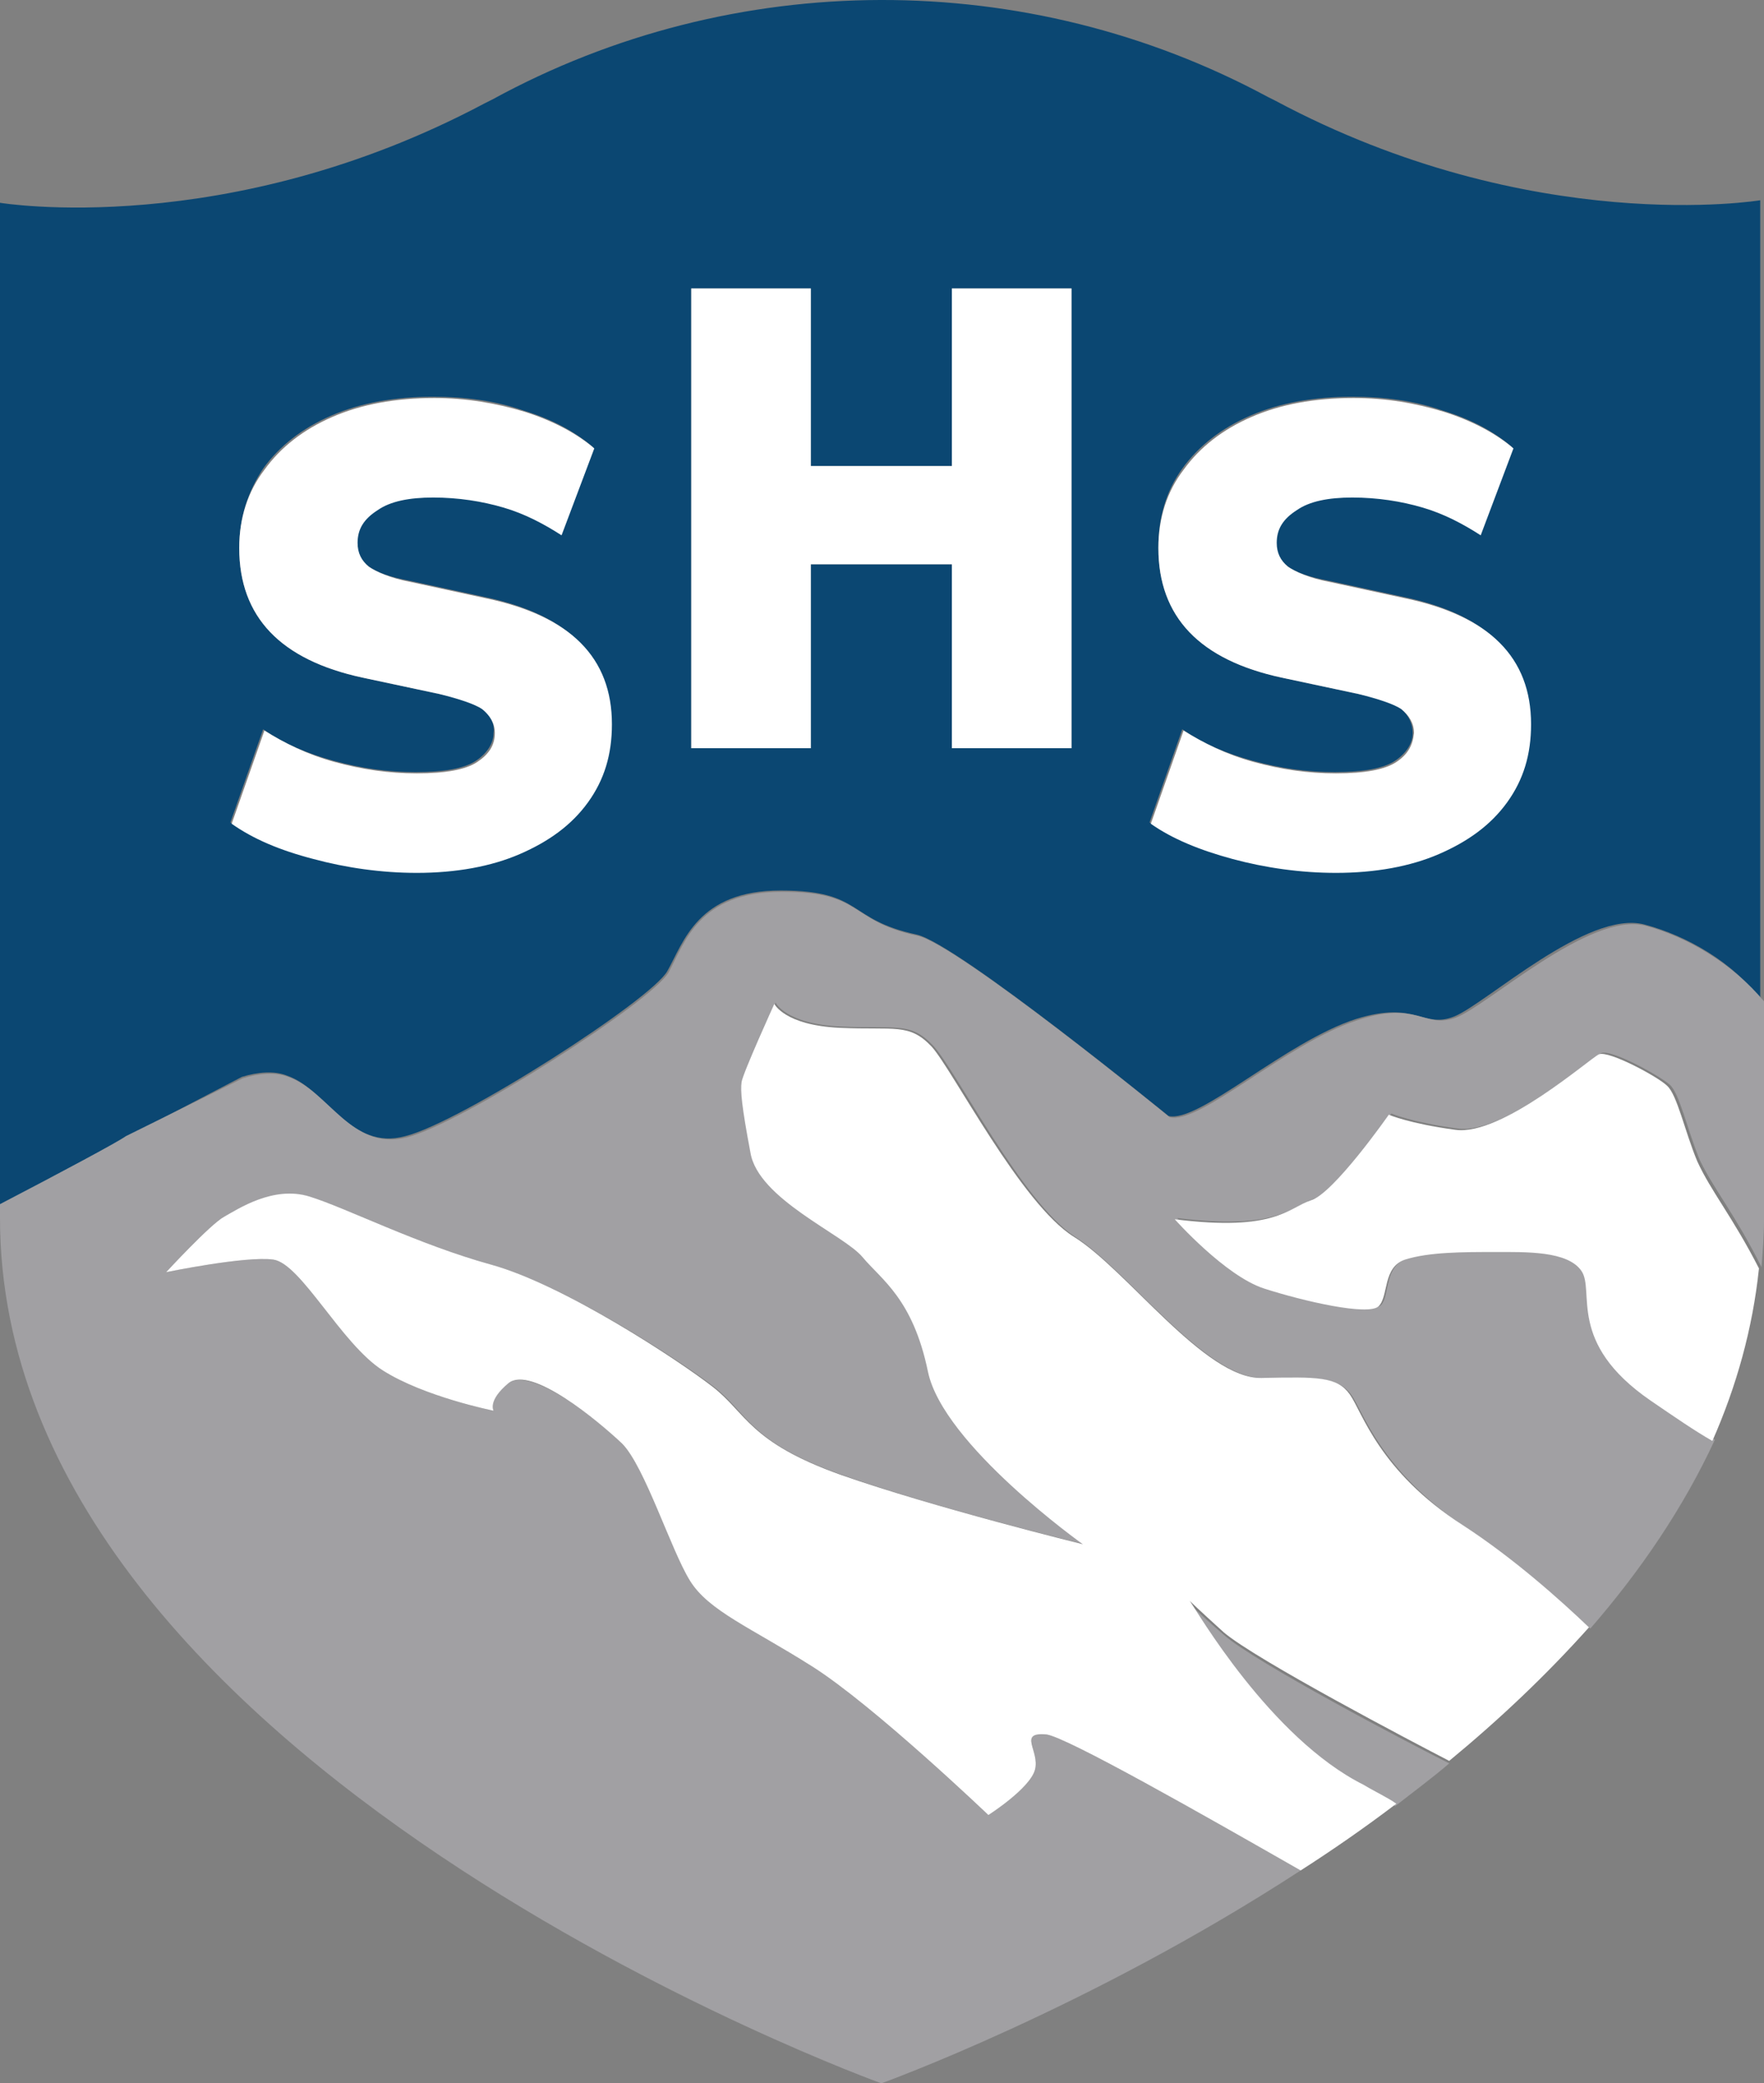 <?xml version="1.0" encoding="UTF-8"?>
<!-- Generator: Adobe Illustrator 26.5.0, SVG Export Plug-In . SVG Version: 6.00 Build 0)  -->
<svg xmlns="http://www.w3.org/2000/svg" xmlns:xlink="http://www.w3.org/1999/xlink" version="1.1" id="Layer_1" x="0px" y="0px" viewBox="0 0 140.1 165.4" style="enable-background:new 0 0 140.1 165.4;" xml:space="preserve">
<rect x="0" y="0" width="140.1" height="165.4" fill="#808080" stroke="none"/>
<style type="text/css">
	.st0{fill:#0B4772;}
	.st1{fill:#A1A0A3;}
	.st2{fill:#FFFFFF;}
</style>
<path class="st0" d="M10,90.3l9.2-4.8c1.3-0.4,2.6-0.5,3.6-0.1c3.2,1.1,5,6,9.4,4.8c4.4-1.1,19.5-10.8,20.8-13.1  c1.3-2.3,2.4-6.4,9-6.4s5.2,2.3,10.8,3.5c3.2,0.7,20,14.4,20,14.4c2.4,0.6,9.3-5.9,14.9-7.7c4.8-1.5,5.3,0.8,7.8-0.2  s10.6-8.5,15.1-7.3c3.4,0.9,7,3,9.2,5.9c0-27.5,0-63.4,0-63.4s-18.1,3-38.5-7.9c-0.2-0.1-0.4-0.2-0.6-0.3  C81.6-2.6,58.3-2.6,39.1,7.9c-0.2,0.1-0.4,0.2-0.6,0.3C18,19.1,0,16.1,0,16.1s0,53.1,0,79.6C4.8,93.1,9.3,90.7,10,90.3z M111.3,56.3  c-0.6-0.5-1.8-0.9-3.4-1.2l-6.1-1.3C95.3,52.4,92,49,92,43.5c0-2.4,0.6-4.5,1.9-6.3S97,34,99.3,33s5-1.5,8.1-1.5  c2.5,0,4.9,0.3,7.2,1.1c2.3,0.7,4.1,1.7,5.5,2.9l-2.6,6.9c-1.3-1-2.8-1.7-4.6-2.2c-1.7-0.5-3.6-0.8-5.6-0.8c-1.9,0-3.4,0.3-4.4,1  s-1.6,1.5-1.6,2.6c0,0.8,0.3,1.4,0.9,1.9s1.7,0.9,3.3,1.2l6,1.3c6.7,1.4,10,4.8,10,10c0,2.4-0.6,4.5-1.9,6.2  c-1.3,1.8-3.1,3.1-5.4,4.1s-5,1.5-8.2,1.5c-2.9,0-5.6-0.4-8.2-1.1s-4.8-1.6-6.5-2.8l2.6-7.4c1.6,1.1,3.4,1.9,5.6,2.5  s4.3,0.9,6.5,0.9c2.3,0,3.9-0.3,4.8-0.9c0.9-0.6,1.4-1.4,1.4-2.2C112.2,57.5,111.9,56.8,111.3,56.3z M54.9,22.9h9.5V37h11.2V22.9  h9.5v36.5h-9.5V44.8H64.4v14.6h-9.5V22.9z M38.3,56.3c-0.6-0.5-1.8-0.9-3.4-1.2l-6.1-1.3C22.3,52.4,19,49,19,43.5  c0-2.4,0.7-4.5,1.9-6.3c1.3-1.8,3.1-3.2,5.4-4.2s5-1.5,8.1-1.5c2.5,0,4.9,0.3,7.2,1.1c2.3,0.7,4.1,1.7,5.5,2.9l-2.6,6.9  c-1.3-1-2.8-1.7-4.6-2.2c-1.7-0.5-3.6-0.8-5.6-0.8c-1.9,0-3.4,0.3-4.4,1s-1.6,1.5-1.6,2.6c0,0.8,0.3,1.4,0.9,1.9s1.7,0.9,3.3,1.2  l6,1.3c6.7,1.4,10,4.8,10,10c0,2.4-0.6,4.5-1.9,6.2c-1.3,1.8-3.1,3.1-5.4,4.1c-2.3,1-5,1.5-8.2,1.5c-2.9,0-5.6-0.4-8.2-1.1  s-4.8-1.6-6.5-2.8l2.6-7.4c1.6,1.1,3.4,1.9,5.6,2.5s4.3,0.9,6.5,0.9c2.3,0,3.9-0.3,4.8-0.9c0.9-0.6,1.4-1.4,1.4-2.2  C39.3,57.5,39,56.8,38.3,56.3z"></path>
<path class="st1" d="M94.4,127.3c0.4,0.8,6.4,10.9,13.8,14.6c1,0.5,1.9,1,2.6,1.5c1.4-1.1,2.9-2.2,4.3-3.4c-3-1.5-15.4-8-17.9-10.2  C95,127.9,94.6,127.4,94.4,127.3z"></path>
<path class="st1" d="M130.7,73.5c-4.4-1.2-12.6,6.4-15.1,7.3s-3-1.4-7.8,0.2c-5.6,1.8-12.5,8.3-14.9,7.7c0,0-16.8-13.7-20-14.4  c-5.6-1.2-4.2-3.5-10.8-3.5s-7.7,4-9,6.4c-1.3,2.3-16.4,12-20.8,13.1s-6.2-3.7-9.4-4.8c-1-0.4-2.3-0.3-3.6,0.1L10,90.2  c-0.7,0.5-5.2,2.9-10,5.4c0,0.4,0,0.8,0,1.1c0,43.5,70,68.7,70,68.7s16.4-5.9,33.3-16.9c-7.7-4.4-18.6-10.6-20.2-10.8  c-2.3-0.3-0.5,1.3-0.9,2.8s-3.7,3.6-3.7,3.6s-9.1-8.7-14-11.8s-8.1-4.4-9.7-6.8c-1.5-2.4-3.6-9.1-5.4-10.9c-1.8-1.8-7.2-6.1-9-4.8  c-1.8,1.4-1.2,2.2-1.2,2.2s-5.5-1.1-8.8-3.2s-6.5-8.5-8.7-8.8s-8.5,1-8.5,1s3.5-3.8,4.6-4.4c1.1-0.5,3.9-2.4,6.8-1.6  c2.9,0.9,8.6,3.8,14.4,5.4s15,7.6,17.7,9.7s2.8,4.4,10.2,7c7.3,2.6,19.2,5.5,19.2,5.5s-11.1-8-12.3-13.8c-1.2-5.8-3.6-7.3-5.2-9.1  s-8.3-4.6-8.9-8.3c-0.6-3.7-0.8-4.9-0.7-5.6s2.6-6.2,2.6-6.2s0.8,1.7,5.2,1.9s5.5-0.4,7.3,1.5s7.1,12.5,11.3,15.2  s10.4,11.3,14.9,11.2c4.5-0.1,6,0,7,1.3c1,1.4,2.3,6,9,10.5c4,2.6,7.7,5.9,10,8.1c4-4.6,7.4-9.6,9.9-15c-1.4-0.9-3-1.9-4.9-3.2  c-6.6-4.6-4.4-8.7-5.5-10.3c-1.1-1.6-4.4-1.4-6.9-1.5c-2.5,0-5.2,0-7.1,0.6s-1.4,2.9-2.1,3.7c-0.8,0.8-6-0.4-9.1-1.4  s-7.1-5.5-7.1-5.5c8,1,9-0.9,10.8-1.5s6.2-6.8,6.2-6.8s1.6,0.7,5.3,1.2c3.7,0.5,10.6-5.7,11.4-6s4.6,1.8,5.4,2.5s1.4,3.6,2.4,6  c1.1,2.3,2.8,4.3,4.9,8.5c0.1-1.3,0.2-2.5,0.2-3.8c0-4.9,0-10.9,0-17.3C137.7,76.6,134.1,74.4,130.7,73.5z"></path>
<path class="st2" d="M107.2,110.7c-1-1.4-2.5-1.4-7-1.3s-10.7-8.6-14.9-11.2S75.7,85,74,83.1c-1.8-1.9-2.9-1.3-7.3-1.5  s-5.2-1.9-5.2-1.9s-2.5,5.5-2.6,6.2s0,1.9,0.7,5.6c0.6,3.7,7.4,6.5,8.9,8.3s4,3.3,5.2,9.1S86,122.6,86,122.6s-11.8-2.9-19.2-5.5  c-7.3-2.6-7.5-4.9-10.2-7S44.8,102,39,100.4S27.5,95.9,24.6,95s-5.7,1-6.8,1.6s-4.6,4.4-4.6,4.4s6.3-1.3,8.5-1s5.4,6.7,8.7,8.8  c3.3,2.1,8.8,3.2,8.8,3.2s-0.5-0.8,1.2-2.2c1.8-1.4,7.1,3,9,4.8c1.8,1.8,3.9,8.5,5.4,10.9s4.8,3.7,9.7,6.8c4.9,3.1,14,11.8,14,11.8  s3.3-2.1,3.7-3.6c0.4-1.5-1.4-3,0.9-2.8c1.6,0.2,12.5,6.4,20.2,10.8c2.5-1.6,5.1-3.4,7.6-5.3c-0.7-0.5-1.6-0.9-2.6-1.5  c-7.4-3.7-13.3-13.9-13.8-14.6l0,0l0,0c0.1,0.1,0.6,0.6,2.7,2.5c2.6,2.2,15,8.7,17.9,10.2c4-3.3,7.7-6.8,11.1-10.6  c-2.3-2.2-6-5.5-10-8.1C109.5,116.8,108.2,112.1,107.2,110.7z"></path>
<path class="st2" d="M132.4,86.2c-0.7-0.7-4.6-2.8-5.4-2.5c-0.7,0.3-7.7,6.5-11.4,6s-5.3-1.2-5.3-1.2s-4.4,6.3-6.2,6.8  c-1.8,0.6-2.8,2.5-10.8,1.5c0,0,4,4.5,7.1,5.5s8.3,2.2,9.1,1.4s0.3-3.1,2.1-3.7c1.9-0.6,4.6-0.6,7.1-0.6s5.8-0.1,6.9,1.5  s-1.2,5.7,5.5,10.3c1.9,1.3,3.5,2.4,4.9,3.2c1.9-4.3,3.2-8.9,3.7-13.7c-2.1-4.1-3.8-6.1-4.9-8.5C133.8,89.8,133.2,86.9,132.4,86.2z"></path>
<path class="st2" d="M37.9,60.5c-0.9,0.6-2.5,0.9-4.8,0.9c-2.2,0-4.3-0.3-6.5-0.9S22.6,59,21,58l-2.6,7.4c1.7,1.2,3.8,2.1,6.5,2.8  c2.6,0.7,5.4,1.1,8.2,1.1c3.1,0,5.9-0.5,8.2-1.5s4.1-2.3,5.4-4.1c1.3-1.8,1.9-3.8,1.9-6.2c0-5.3-3.3-8.6-10-10l-6-1.3  c-1.6-0.3-2.7-0.8-3.3-1.2c-0.6-0.5-0.9-1.1-0.9-1.9c0-1.1,0.5-1.9,1.6-2.6c1-0.7,2.5-1,4.4-1c2,0,3.9,0.3,5.6,0.8  c1.7,0.5,3.2,1.3,4.6,2.2l2.6-6.9c-1.4-1.2-3.3-2.2-5.5-2.9c-2.3-0.7-4.7-1.1-7.2-1.1c-3.1,0-5.8,0.5-8.1,1.5s-4.1,2.4-5.4,4.2  c-1.3,1.7-2,3.8-2,6.2c0,5.5,3.3,8.9,9.8,10.3l6.1,1.3c1.6,0.4,2.8,0.8,3.4,1.2c0.6,0.5,1,1.1,1,1.9C39.3,59.2,38.8,59.9,37.9,60.5z  "></path>
<path class="st2" d="M110.9,60.5c-0.9,0.6-2.5,0.9-4.8,0.9c-2.2,0-4.3-0.3-6.5-0.9S95.6,59,94,58l-2.6,7.4c1.7,1.2,3.9,2.1,6.5,2.8  c2.6,0.7,5.4,1.1,8.2,1.1c3.1,0,5.9-0.5,8.2-1.5s4.1-2.3,5.4-4.1c1.3-1.8,1.9-3.8,1.9-6.2c0-5.3-3.3-8.6-10-10l-6-1.3  c-1.6-0.3-2.7-0.8-3.3-1.2c-0.6-0.5-0.9-1.1-0.9-1.9c0-1.1,0.5-1.9,1.6-2.6c1-0.7,2.5-1,4.4-1c2,0,3.9,0.3,5.6,0.8s3.2,1.3,4.6,2.2  l2.6-6.9c-1.4-1.2-3.3-2.2-5.5-2.9c-2.3-0.7-4.6-1.1-7.2-1.1c-3.1,0-5.8,0.5-8.1,1.5c-2.3,1-4.1,2.4-5.4,4.2c-1.3,1.7-2,3.8-2,6.2  c0,5.5,3.3,8.9,9.8,10.3l6.1,1.3c1.6,0.4,2.8,0.8,3.4,1.2c0.6,0.5,1,1.1,1,1.9C112.2,59.2,111.8,59.9,110.9,60.5z"></path>
<polygon class="st2" points="64.4,44.8 75.6,44.8 75.6,59.4 85.1,59.4 85.1,22.9 75.6,22.9 75.6,37 64.4,37 64.4,22.9 54.9,22.9   54.9,59.4 64.4,59.4 "></polygon>
</svg>
